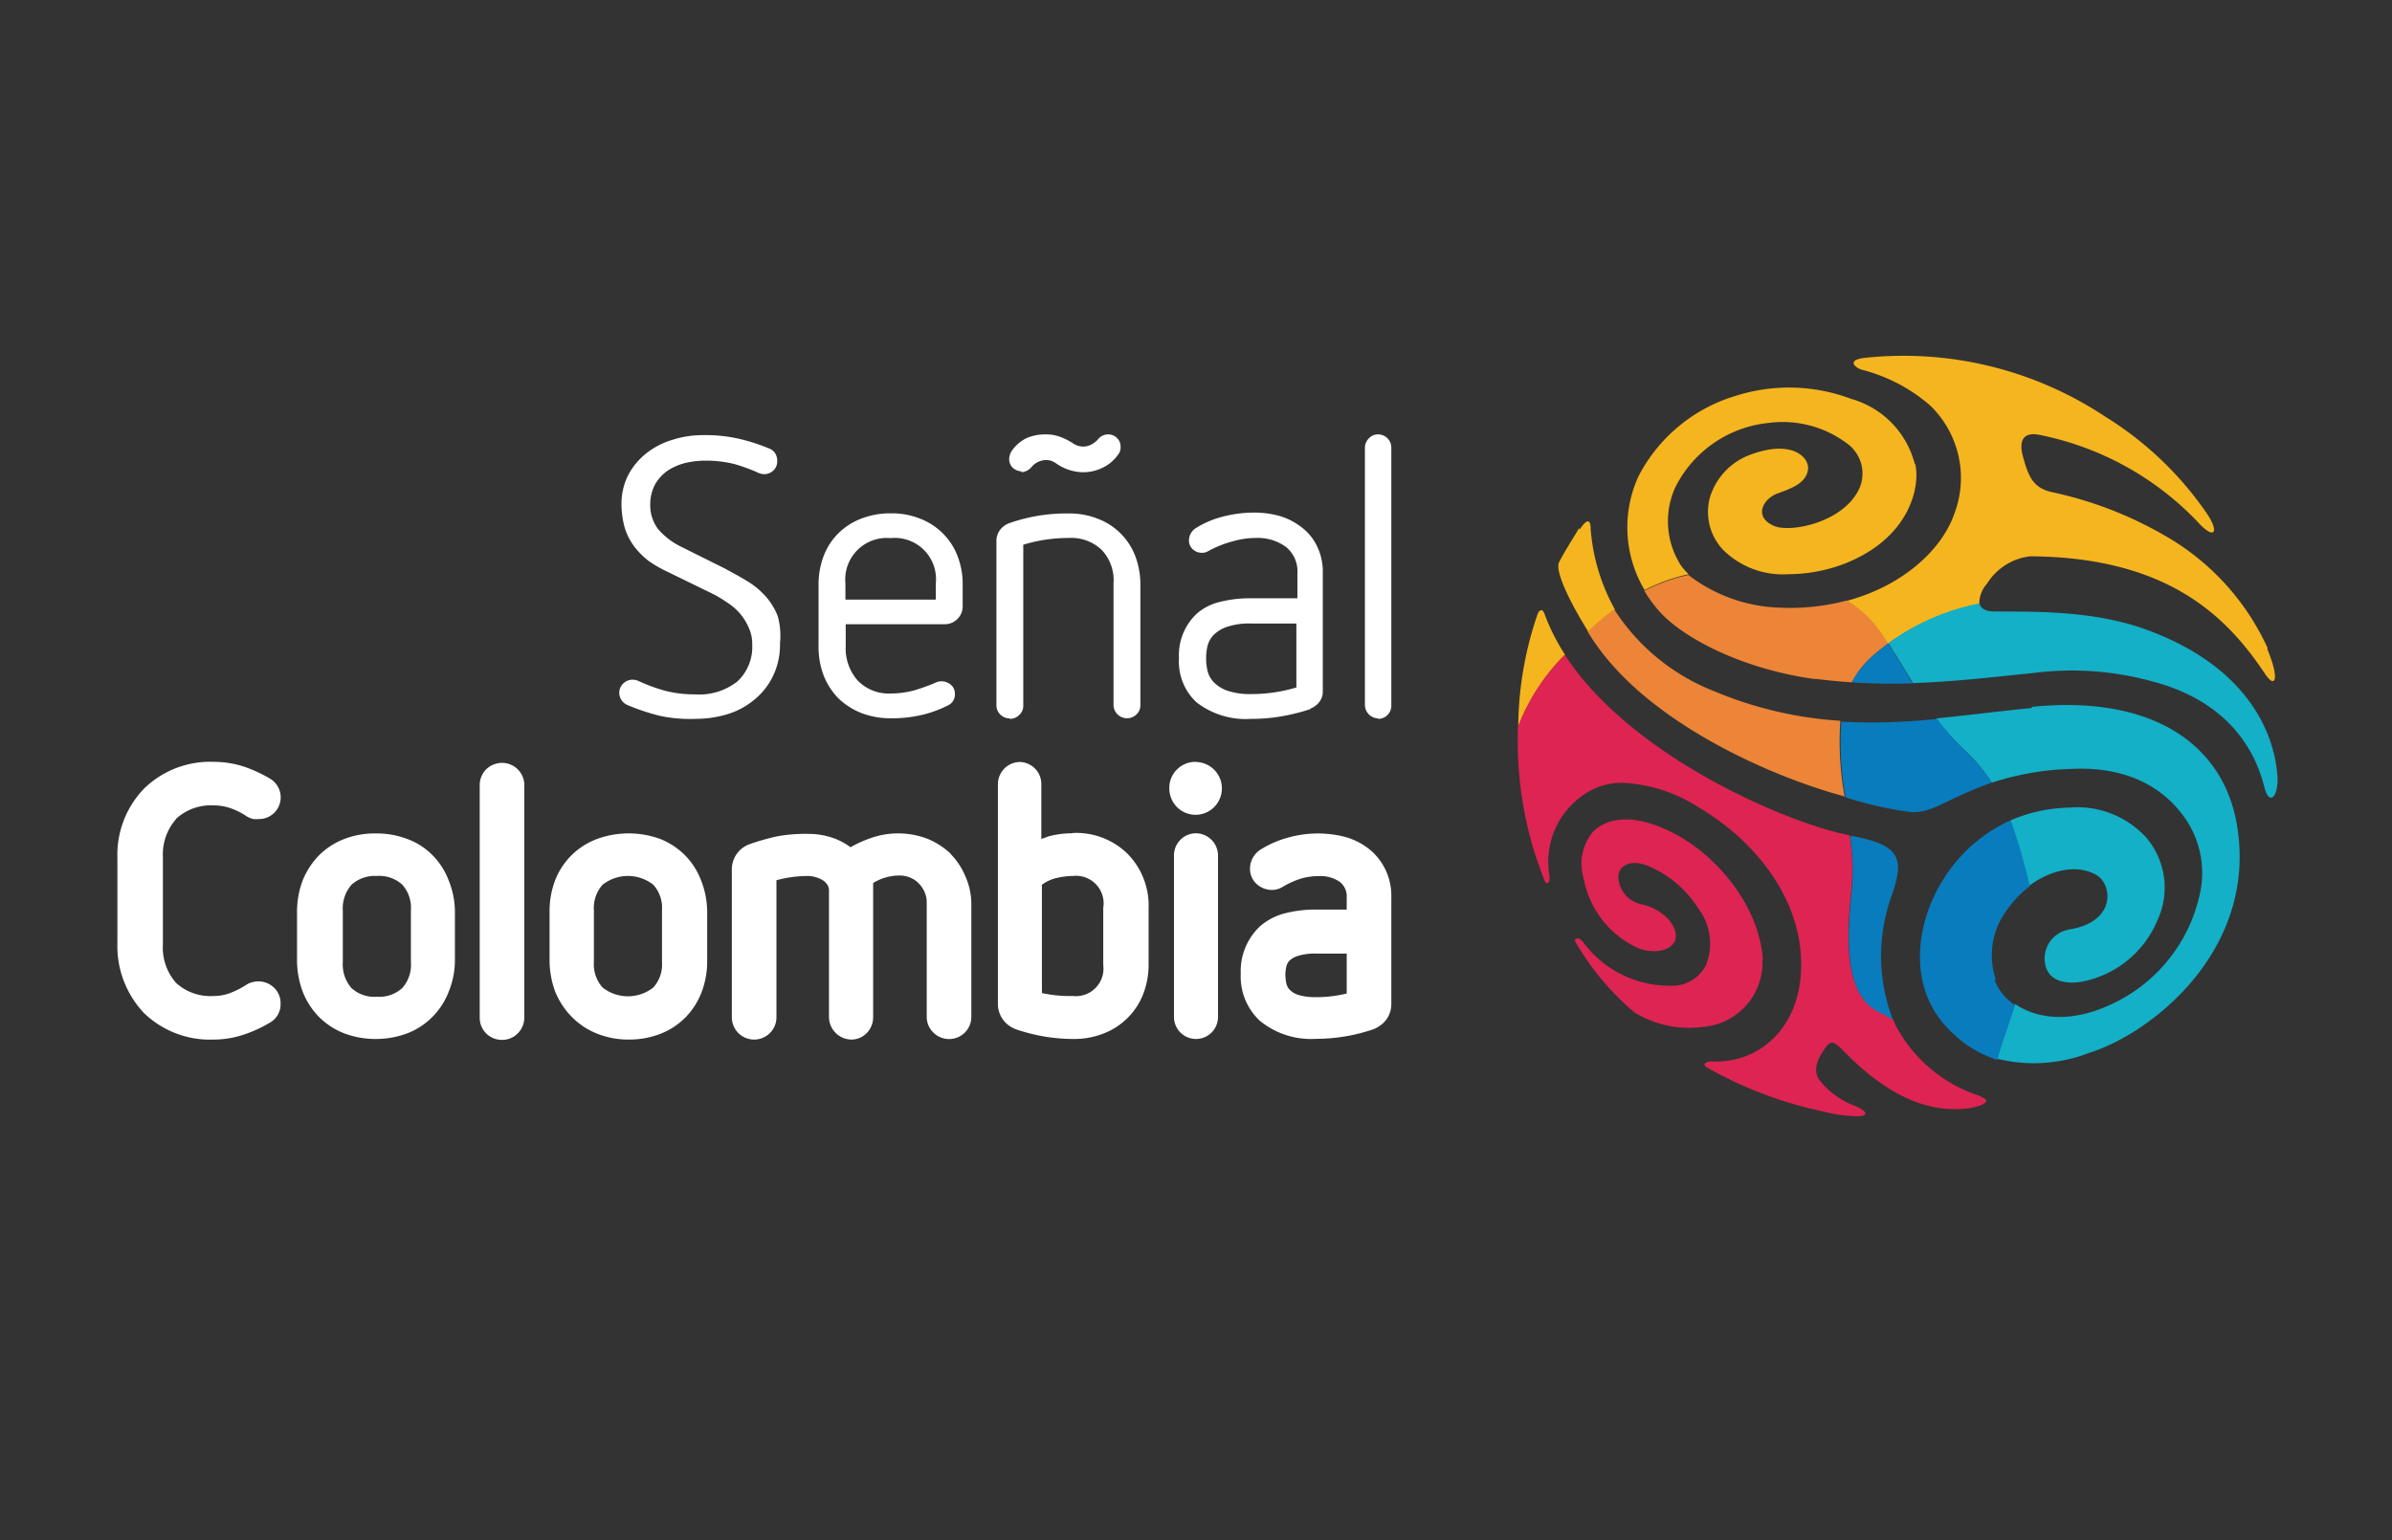 <svg id="Layer_1" data-name="Layer 1" xmlns="http://www.w3.org/2000/svg" viewBox="0 0 163 105"><rect x="0" y="0" width="163" height="105" fill="#333333" stroke="none"/><defs><style>.cls-1{fill:#fff;}.cls-2{fill:#f5b51e;}.cls-3{fill:#ec8537;}.cls-4{fill:#de2452;}.cls-5{fill:#13b0c7;}.cls-6{fill:#087cbc;}</style></defs><title>163x105_radionica</title><g id="SEÑALCOL"><g id="positivo"><path class="cls-1" d="M52.1,40.57a5.5,5.5,0,0,0-1.25-1c-.48-.29-1-.57-1.46-.82l-2.93-1.46a4.91,4.91,0,0,1-1.61-1.22,2.7,2.7,0,0,1-.54-1.71A2.88,2.88,0,0,1,44.65,33a2.83,2.83,0,0,1,.88-.94,3.8,3.8,0,0,1,1.21-.51,5.76,5.76,0,0,1,1.3-.15,7.87,7.87,0,0,1,2,.23,11.75,11.75,0,0,1,1.66.61,1,1,0,0,0,.37.08.88.88,0,0,0,.65-.27.83.83,0,0,0,.24-.65.88.88,0,0,0-.15-.52.84.84,0,0,0-.45-.33,12.59,12.59,0,0,0-2-.64,10.14,10.14,0,0,0-2.4-.25,6.82,6.82,0,0,0-2.14.32,5.28,5.28,0,0,0-1.79.93,4.68,4.68,0,0,0-1.22,1.47,4.32,4.32,0,0,0-.46,2A6,6,0,0,0,42.58,36a4.23,4.23,0,0,0,.64,1.25,5.29,5.29,0,0,0,1,1,8.87,8.87,0,0,0,1.34.76l2.93,1.43c.36.18.71.38,1,.59a4.08,4.08,0,0,1,.9.75,3.75,3.75,0,0,1,.63,1,2.64,2.64,0,0,1,.24,1.17,3.22,3.22,0,0,1-1,2.49,4.2,4.2,0,0,1-2.92.89,8,8,0,0,1-2-.24,11.42,11.42,0,0,1-1.85-.68,1,1,0,0,0-.38-.08.9.9,0,0,0-.64.26.87.87,0,0,0-.27.63.91.91,0,0,0,.54.83,14.71,14.71,0,0,0,2.21.74A9.81,9.81,0,0,0,47.4,49a7.49,7.49,0,0,0,2.21-.33,5.23,5.23,0,0,0,1.82-1,4.64,4.64,0,0,0,1.25-1.6,4.83,4.83,0,0,0,.47-2.21A5,5,0,0,0,53,42a4.55,4.55,0,0,0-.86-1.39"/><path class="cls-1" d="M64.24,36.35a4.4,4.4,0,0,0-1.55-1,5.21,5.21,0,0,0-2-.36,5.49,5.49,0,0,0-2,.36,4.53,4.53,0,0,0-1.56,1,4.36,4.36,0,0,0-1,1.54,5.48,5.48,0,0,0-.35,2v4.16a5.48,5.48,0,0,0,.35,2,4.69,4.69,0,0,0,1,1.55,4.84,4.84,0,0,0,1.56,1,5.49,5.49,0,0,0,2,.36,8.87,8.87,0,0,0,2-.2,7.7,7.7,0,0,0,1.87-.66.82.82,0,0,0,.51-.8.78.78,0,0,0-.27-.62,1,1,0,0,0-.65-.24,1,1,0,0,0-.37.08,12.58,12.58,0,0,1-1.49.54,6,6,0,0,1-1.58.21,2.93,2.93,0,0,1-2.27-.89,3.31,3.31,0,0,1-.81-2.33v-1.5h6.71a1.22,1.22,0,0,0,1.26-1.2V39.9a5.27,5.27,0,0,0-.35-2,4.36,4.36,0,0,0-1-1.54m-.48,4.51H57.61v-1.1a2.83,2.83,0,0,1,3.08-3.09,2.81,2.81,0,0,1,3.08,3.08Z"/><path class="cls-1" d="M69.59,32.19a1,1,0,0,0,.7-.35,1.3,1.3,0,0,1,1-.48,1.1,1.1,0,0,1,.37.06,1.74,1.74,0,0,1,.33.18,3.25,3.25,0,0,0,1.8.59,3,3,0,0,0,1.33-.3A2.69,2.69,0,0,0,76.18,31a.75.75,0,0,0,.18-.53.81.81,0,0,0-.25-.62.83.83,0,0,0-.6-.24.89.89,0,0,0-.7.35,1.6,1.6,0,0,1-.46.35,1.18,1.18,0,0,1-.56.13,1.28,1.28,0,0,1-.7-.24,4.4,4.4,0,0,0-.87-.43,2.64,2.64,0,0,0-.93-.16,3.21,3.21,0,0,0-1.33.25,2.65,2.65,0,0,0-1,.85,1.1,1.1,0,0,0-.19.56.81.81,0,0,0,.25.62.94.94,0,0,0,.61.24"/><path class="cls-1" d="M68.82,49a.88.88,0,0,0,.64-.27.83.83,0,0,0,.27-.64V37.13a10.47,10.47,0,0,1,3.09-.46,3,3,0,0,1,2.26.82,3,3,0,0,1,.8,2.27v8.3a.92.92,0,0,0,1.56.64h0a.83.83,0,0,0,.27-.64V39.9a5.48,5.48,0,0,0-.35-2,4.39,4.39,0,0,0-2.55-2.54,5.21,5.21,0,0,0-2-.36,11.73,11.73,0,0,0-4.06.67,1.38,1.38,0,0,0-.61.46,1.24,1.24,0,0,0-.24.72V48.06a.86.86,0,0,0,.26.64.89.89,0,0,0,.65.27"/><path class="cls-1" d="M89.29,48.3a1.32,1.32,0,0,0,.61-.45,1.14,1.14,0,0,0,.24-.73V39.06a3.93,3.93,0,0,0-.37-1.78,3.48,3.48,0,0,0-1-1.28,4.5,4.5,0,0,0-1.51-.81,6.34,6.34,0,0,0-1.79-.25,8.48,8.48,0,0,0-2,.24,6.47,6.47,0,0,0-2,.83,1,1,0,0,0-.45.81.8.8,0,0,0,.27.63.9.9,0,0,0,.64.23.78.78,0,0,0,.43-.13A7.36,7.36,0,0,1,84,36.9a5.56,5.56,0,0,1,1.56-.23,3.26,3.26,0,0,1,2.07.61,2.14,2.14,0,0,1,.78,1.81v1.69H85.25a8.37,8.37,0,0,0-2.17.26,3.62,3.62,0,0,0-1.56.82,3.88,3.88,0,0,0-1.18,3,3.79,3.79,0,0,0,1.18,3A5.46,5.46,0,0,0,85.25,49a11.85,11.85,0,0,0,2.06-.17,13.6,13.6,0,0,0,2-.5m-5.67-1.25a2.38,2.38,0,0,1-.94-.59,1.69,1.69,0,0,1-.42-.79,3.84,3.84,0,0,1-.09-.83,3.75,3.75,0,0,1,.09-.82,1.71,1.71,0,0,1,.42-.77,2.38,2.38,0,0,1,.94-.56,4.76,4.76,0,0,1,1.63-.22h3.07v4.36a10.61,10.61,0,0,1-3.07.45,4.77,4.77,0,0,1-1.63-.23"/><path class="cls-1" d="M93.9,49a.89.89,0,0,0,.91-.89V30.52a.9.9,0,0,0-.89-.91h0a.83.83,0,0,0-.64.27.91.91,0,0,0-.27.64V48.06a.93.93,0,0,0,.91.91"/><path class="cls-1" d="M12,55.81a3.51,3.51,0,0,1,2.58-.91,3.38,3.38,0,0,1,1.1.18,4.68,4.68,0,0,1,1.14.57,1.85,1.85,0,0,0,.44.18,2.41,2.41,0,0,0,.38,0,1.48,1.48,0,0,0,.8-2.73,9.53,9.53,0,0,0-1.86-.86,6.74,6.74,0,0,0-2-.31,6.46,6.46,0,0,0-4.75,1.81A6.5,6.5,0,0,0,8,58.49V64.3a6.64,6.64,0,0,0,1.81,4.75,6.46,6.46,0,0,0,4.75,1.81,6.44,6.44,0,0,0,2-.32,8.94,8.94,0,0,0,1.86-.85,1.43,1.43,0,0,0,.7-1.28,1.45,1.45,0,0,0-.44-1.08,1.53,1.53,0,0,0-1.44-.39,1.32,1.32,0,0,0-.46.19,5.7,5.7,0,0,1-1.13.57,3.09,3.09,0,0,1-1.09.19A3.46,3.46,0,0,1,12,67a3.63,3.63,0,0,1-.9-2.61v-6a3.64,3.64,0,0,1,.9-2.56"/><path class="cls-1" d="M29.48,58.3a4.68,4.68,0,0,0-1.72-1.11,5.89,5.89,0,0,0-2.16-.38,5.79,5.79,0,0,0-2.17.39,5,5,0,0,0-1.71,1.12A5.35,5.35,0,0,0,20.63,60a6.06,6.06,0,0,0-.39,2.15v3.29a6.12,6.12,0,0,0,.39,2.16,5.07,5.07,0,0,0,1.1,1.71,5,5,0,0,0,1.71,1.12,6,6,0,0,0,2.17.39,6.12,6.12,0,0,0,2.16-.39,4.82,4.82,0,0,0,1.71-1.13,4.92,4.92,0,0,0,1.1-1.71A5.74,5.74,0,0,0,31,65.46V62.19A5.75,5.75,0,0,0,30.57,60a4.92,4.92,0,0,0-1.1-1.71M28,62.06v3.53a2.38,2.38,0,0,1-.58,1.75,2.31,2.31,0,0,1-1.74.6,2.3,2.3,0,0,1-1.73-.59,2.45,2.45,0,0,1-.59-1.76V62.07a2.45,2.45,0,0,1,.59-1.76,2.36,2.36,0,0,1,1.73-.6,2.31,2.31,0,0,1,1.74.6A2.38,2.38,0,0,1,28,62.06"/><path class="cls-1" d="M34.21,52a1.56,1.56,0,0,0-1.08.44,1.53,1.53,0,0,0-.44,1.08V69.36a1.5,1.5,0,0,0,1.52,1.52,1.46,1.46,0,0,0,1.07-.44,1.53,1.53,0,0,0,.45-1.08V53.48A1.52,1.52,0,0,0,34.21,52"/><path class="cls-1" d="M46.69,58.31A5,5,0,0,0,45,57.19a6.29,6.29,0,0,0-4.32,0A4.89,4.89,0,0,0,37.83,60a5.89,5.89,0,0,0-.38,2.16v3.29a6.12,6.12,0,0,0,.39,2.16A5.28,5.28,0,0,0,39,69.35a5,5,0,0,0,1.72,1.12,5.73,5.73,0,0,0,2.16.39A5.86,5.86,0,0,0,45,70.47a4.88,4.88,0,0,0,1.71-1.12,5,5,0,0,0,1.1-1.72,5.89,5.89,0,0,0,.38-2.16V62.19A5.89,5.89,0,0,0,47.77,60a4.92,4.92,0,0,0-1.1-1.71m-1.56,3.75v3.52a2.34,2.34,0,0,1-.59,1.75,2.79,2.79,0,0,1-3.46,0,2.38,2.38,0,0,1-.59-1.75V62.06a2.38,2.38,0,0,1,.59-1.75,2.79,2.79,0,0,1,3.46,0,2.34,2.34,0,0,1,.59,1.75"/><path class="cls-1" d="M64.78,58.19a5.24,5.24,0,0,0-1.54-1,5.6,5.6,0,0,0-3.91-.06,8,8,0,0,0-1.37.62,4.66,4.66,0,0,0-1-.56,5.12,5.12,0,0,0-1.9-.35A10.61,10.61,0,0,0,53,57a15.19,15.19,0,0,0-1.94.55,1.82,1.82,0,0,0-1.19,1.7v10.1a1.52,1.52,0,0,0,2.6,1.06,1.5,1.5,0,0,0,.44-1.06V60A8.33,8.33,0,0,1,55,59.71a2,2,0,0,1,.61.09,1.75,1.75,0,0,1,.5.23,1,1,0,0,1,.29.31.75.75,0,0,1,.09.41v8.59A1.55,1.55,0,0,0,58,70.86a1.47,1.47,0,0,0,1.08-.46,1.56,1.56,0,0,0,.42-1.06V60.19a3.4,3.4,0,0,1,1.83-.51,1.71,1.71,0,0,1,.71.15,1.61,1.61,0,0,1,.57.39,1.86,1.86,0,0,1,.4.6,1.68,1.68,0,0,1,.14.7v7.79a1.49,1.49,0,0,0,.45,1.07,1.52,1.52,0,0,0,2.15,0,1.5,1.5,0,0,0,.44-1.06V61.67a4.62,4.62,0,0,0-.39-1.9,4.87,4.87,0,0,0-1-1.54"/><path class="cls-1" d="M73.06,56.8a6.11,6.11,0,0,0-1.64.22l-.46.17V53.45a1.5,1.5,0,0,0-1.52-1.51A1.52,1.52,0,0,0,68,53.45v15a1.86,1.86,0,0,0,.36,1.07,1.94,1.94,0,0,0,.9.65,12.46,12.46,0,0,0,1.89.48,12.18,12.18,0,0,0,2,.17,5.43,5.43,0,0,0,2.07-.38,4.71,4.71,0,0,0,2.69-2.7,5.61,5.61,0,0,0,.36-2.07V61.94a5.05,5.05,0,0,0-1.44-3.75,5,5,0,0,0-3.73-1.41m2.08,5v4a1.88,1.88,0,0,1-2.08,2.11,8.75,8.75,0,0,1-2.1-.2V60.31a2.76,2.76,0,0,1,.8-.41,4.88,4.88,0,0,1,1.31-.19,1.88,1.88,0,0,1,2.08,2.11"/><path class="cls-1" d="M81.47,51.93a1.78,1.78,0,0,0-1.79,1.77v0A1.83,1.83,0,0,0,80.19,55a1.79,1.79,0,0,0,2.56,0,1.8,1.8,0,0,0-1.28-3.06h0"/><path class="cls-1" d="M81.47,56.8A1.5,1.5,0,0,0,80,58.32v11a1.5,1.5,0,1,0,3,0v-11a1.52,1.52,0,0,0-1.52-1.52"/><path class="cls-1" d="M94.4,59.26a4,4,0,0,0-1.11-1.39,4.65,4.65,0,0,0-1.58-.81,7.46,7.46,0,0,0-3.81,0,7.05,7.05,0,0,0-2,.85,1.55,1.55,0,0,0-.72,1.28,1.4,1.4,0,0,0,.49,1.1,1.55,1.55,0,0,0,1,.37,1.36,1.36,0,0,0,.74-.21,5.75,5.75,0,0,1,1.24-.56,4.16,4.16,0,0,1,1.21-.17,2.31,2.31,0,0,1,1.45.4,1.26,1.26,0,0,1,.46,1.07V62H89.69a8.27,8.27,0,0,0-2.15.26,4.11,4.11,0,0,0-1.7.9,4.19,4.19,0,0,0-1.29,3.21,4.12,4.12,0,0,0,1.3,3.21,5.51,5.51,0,0,0,3.84,1.23,12.08,12.08,0,0,0,3.89-.65,2,2,0,0,0,.88-.65,1.8,1.8,0,0,0,.35-1.07V61.19a4.14,4.14,0,0,0-.41-1.93M89.69,65h2.08v2.72a8.58,8.58,0,0,1-2.08.25,4,4,0,0,1-1.24-.16,1.47,1.47,0,0,1-.57-.35.91.91,0,0,1-.22-.41,3.07,3.07,0,0,1-.07-.6,2.88,2.88,0,0,1,.07-.59.89.89,0,0,1,.21-.38,1.47,1.47,0,0,1,.57-.32A3.8,3.8,0,0,1,89.69,65"/><path class="cls-2" d="M107.61,36c-.52.86-1.06,1.7-1.37,2.33s.86,2.93,2,4.74l.55-.52c.41-.36.83-.69,1.26-1A13.32,13.32,0,0,1,108.39,36c0-.7-.34-.55-.74.1"/><path class="cls-2" d="M130.47,31.59a6.21,6.21,0,0,0-4.32-4.4,12,12,0,0,0-7.9-.2,11,11,0,0,0-6.59,5.46,8.35,8.35,0,0,0,.41,7.77,12.37,12.37,0,0,1,3-1.08,4.44,4.44,0,0,1-.5-.56,5.58,5.58,0,0,1-.42-5.34,8,8,0,0,1,6.36-4.41,7.31,7.31,0,0,1,5.33,1.38,2.53,2.53,0,0,1,.9,3c-1,2.37-4.67,3.12-5.82,2.65-1.46-.6-.79-1.86.2-2.22s1.87-.68,2.07-1.54-1-2.18-3.87-1.12a4.48,4.48,0,0,0-2.82,3,3.77,3.77,0,0,0,.92,3.5,5.76,5.76,0,0,0,4.41,1.66,10.85,10.85,0,0,0,4-.77c4.45-1.82,5-5.34,4.69-6.7"/><path class="cls-2" d="M154.53,44.19a16.87,16.87,0,0,0-7.08-7.72,26.17,26.17,0,0,0-7.7-2.94c-1.27-.31-1.55-1.17-1.89-2.38s.1-1.71,1.1-1.51a20.37,20.37,0,0,1,11,6.15c1,1,1.27.42.36-.88a23.15,23.15,0,0,0-6.86-6.51,24.84,24.84,0,0,0-16.45-4c-1.21.16-.56.67-.15.8a11.39,11.39,0,0,1,4.68,2.45,6.87,6.87,0,0,1,1.59,7.49c-.84,2.3-3.4,4.78-7.3,5.82a7.61,7.61,0,0,1,2.39,2.3l.42.63a15.61,15.61,0,0,1,6.24-2.7,2,2,0,0,1,.52-1.4,4,4,0,0,1,2.94-1.87c9.38.06,13.4,4.1,16,8,.74,1.11,1,.32.16-1.68"/><path class="cls-2" d="M103.46,49.54a13.94,13.94,0,0,1,3.19-4.91,13.94,13.94,0,0,1-1.41-2.81c-.16-.44-.41-.14-.47.06a24,24,0,0,0-1.31,7.66"/><path class="cls-3" d="M125.61,54.29h.09a20.76,20.76,0,0,1-.29-5.16,26.34,26.34,0,0,1-8.56-2A14.26,14.26,0,0,1,110,41.54c-.43.31-.85.64-1.26,1l-.55.52c.16.26.32.51.49.75,3.76,5.5,12,9.12,16.92,10.45"/><path class="cls-3" d="M123.7,46.27q1.26.16,2.49.24a6.34,6.34,0,0,1,1.26-1.65,14.39,14.39,0,0,1,1.22-1l-.42-.63a7.61,7.61,0,0,0-2.39-2.3,15.08,15.08,0,0,1-4.59.49,10.74,10.74,0,0,1-6.22-2.23,12.37,12.37,0,0,0-3,1.08,8.54,8.54,0,0,0,1.39,1.78c1.73,1.65,5.5,3.59,10.24,4.24"/><path class="cls-4" d="M120.13,65.44c-.2-3.44-2.9-7-6.09-8.65-2.58-1.33-4.41-1.11-5.46-.13a3.41,3.41,0,0,0-.67,3.19,6.52,6.52,0,0,0,3.7,4.77c1.6.63,3.45-.17,2.15-1.89a3.51,3.51,0,0,0-1.92-1.09,2,2,0,0,1-1.53-1.57c-.23-1,.76-1.61,2.1-1a7.43,7.43,0,0,1,3.29,2.81,4,4,0,0,1,.57,3.87,2.59,2.59,0,0,1-2.52,1.44,7.3,7.3,0,0,1-5.89-3c-.32-.4-.63-.18-.51,0a18.28,18.28,0,0,0,4,4.8,7.08,7.08,0,0,0,4.75,1,4.4,4.4,0,0,0,4-4.57"/><path class="cls-4" d="M135.06,74.75a9.91,9.91,0,0,1-5.88-4.85c-.07-.15-.14-.29-.2-.44a10.66,10.66,0,0,0-1-.55c-2.44-1.22-2.11-5.39-1.81-8.34a15.75,15.75,0,0,0-.12-3.63c-4.35-.84-15-5.45-19.42-12.31a13.94,13.94,0,0,0-3.19,4.91,26,26,0,0,0,1,8.14c.26.87.51,1.55.79,2.29.17.46.41.15.36-.24A5.53,5.53,0,0,1,108,54.12a4.5,4.5,0,0,1,2.58-.76,10.45,10.45,0,0,1,5.2,1.69c4.16,2.46,7.4,6.81,6.91,11.65-.39,3.77-3.13,5.79-6,5.65-.6,0-.63.26-.41.39a27.37,27.37,0,0,0,7.86,3,10.39,10.39,0,0,0,2.41.35c.79,0,.76-.32-.14-.71A5.51,5.51,0,0,1,124,73.64c-.47-.64-.19-1.36.28-2.06s.62-.69,1.41.12c3.84,3.93,6.73,4,8.24,3.87,1.06-.11,2-.54,1-.81"/><path class="cls-5" d="M141,63.36a2,2,0,0,0-1.67,1.94c0,1.72,1.61,1.77,2.51,1.62a7,7,0,0,0,5.18-4.2,5.27,5.27,0,0,0-.75-5.61A6.35,6.35,0,0,0,141,55.05a10.65,10.65,0,0,0-4,.87,35.86,35.86,0,0,1,1.22,4.43v.07c1.42-1.07,3.2-1.56,4.6-.8,1.17.64,1.4,3.27-1.87,3.74"/><path class="cls-5" d="M138.45,48.26c-2.33.23-4.46.51-6.51.71a16.55,16.55,0,0,0,1.89,2.12,11.4,11.4,0,0,1,1.9,2.26,19.13,19.13,0,0,1,5.45-.94c3.27-.15,5.82.9,7.49,3.05a6.57,6.57,0,0,1,1.31,5.1,10.8,10.8,0,0,1-6.34,8c-2.8,1.24-5,.79-6.33-.13-.33,1-.69,2-1,3-.08.26-.15.5-.2.74a10.41,10.41,0,0,0,6.27-.41c4.21-1.31,11.36-6.93,10.09-15.31-.85-5.66-5.72-9.1-14-8.27"/><path class="cls-5" d="M155.18,52.82c-.14-2.16-1.46-7.3-9.2-10-3.56-1.23-7.58-1.12-10.09-1.14-.58,0-.92-.2-1-.55a15.64,15.64,0,0,0-6.21,2.71c.59.92,1.13,1.83,1.68,2.72,3.07-.1,5.86-.46,8.15-.68a20.64,20.64,0,0,1,8.24.59c5.94,1.58,7.2,5.8,7.55,7.18s1,.61.89-.85"/><path class="cls-6" d="M136,66.75a5.12,5.12,0,0,1,.66-4.58,7.38,7.38,0,0,1,1.64-1.75v-.07a34.53,34.53,0,0,0-1.3-4.43,10.45,10.45,0,0,0-4.44,3.81c-2,3-2.73,7.59.38,10.58a7.89,7.89,0,0,0,3.17,1.94c.06-.25.12-.5.2-.74.33-1,.69-2,1-3a3.56,3.56,0,0,1-1.4-1.73"/><path class="cls-6" d="M135.73,53.35a11.4,11.4,0,0,0-1.9-2.26A16.4,16.4,0,0,1,132,49a40.66,40.66,0,0,1-6.53.19,20.76,20.76,0,0,0,.29,5.16,25.7,25.7,0,0,0,4.4,1c1.23.09,2.06-.54,3.58-1.2.66-.3,1.32-.57,2-.81"/><path class="cls-6" d="M130.34,46.58c-.54-.89-1.08-1.8-1.67-2.72a14.39,14.39,0,0,0-1.22,1,6.57,6.57,0,0,0-1.26,1.65c1.43.1,2.82.11,4.15.07"/><path class="cls-6" d="M126.23,57h-.16a15.75,15.75,0,0,1,.12,3.63c-.3,2.95-.63,7.12,1.81,8.34a10.66,10.66,0,0,1,1,.55,12.05,12.05,0,0,1-.07-8.53c.84-2.48.58-3.37-2.68-4"/></g></g></svg>